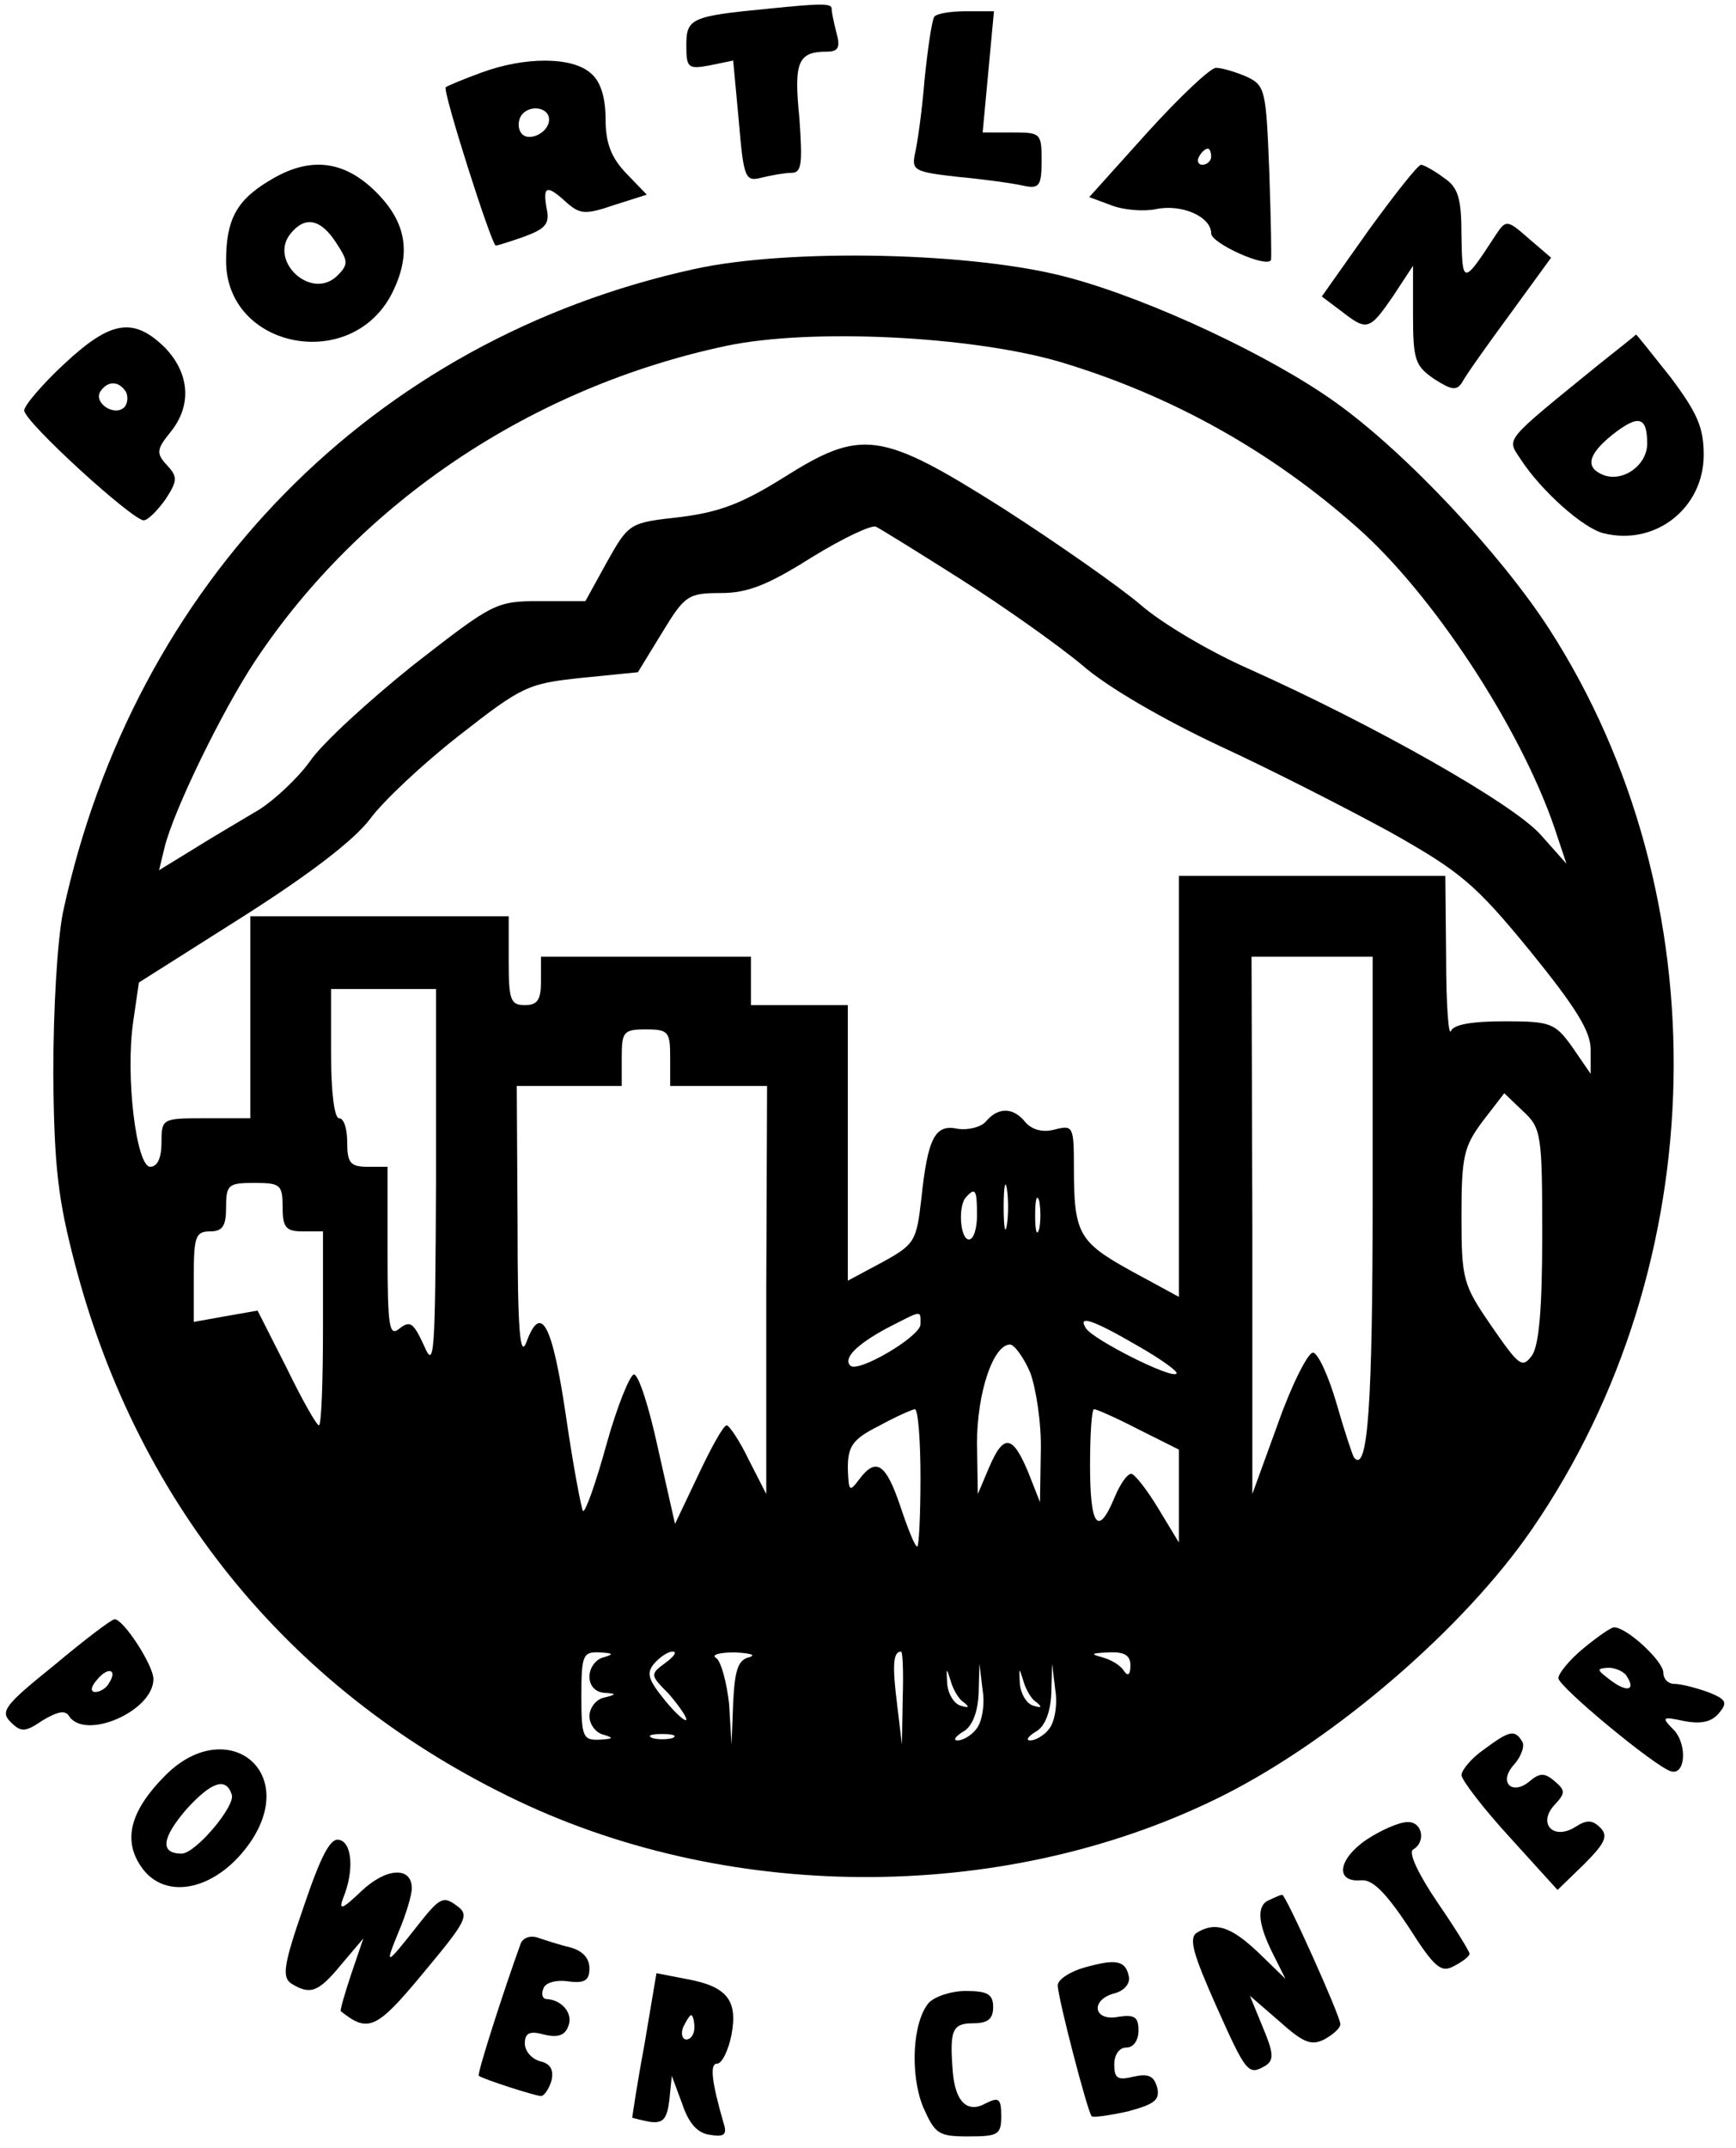 <?xml version="1.0" encoding="UTF-8" standalone="yes"?>
<svg version="1.0" xmlns="http://www.w3.org/2000/svg" width="214.031" height="264.588" viewBox="0 0 215 265" preserveAspectRatio="xMidYMid meet">
  <g transform="translate(0,265) scale(0.1,-0.1)" fill="#000000" stroke="none">
    <path d="M950 2643 c-94 -9 -100 -12 -100 -45 0 -28 2 -30 29 -25 l29 6 7 -75
c6 -71 8 -75 28 -70 12 3 29 6 37 6 13 0 14 11 10 68 -7 69 -2 82 34 82 14 0
17 5 12 23 -3 12 -6 25 -6 30 0 7 -12 7 -80 0z"/>
    <path d="M1157 2633 c-3 -5 -8 -39 -12 -78 -3 -38 -9 -80 -12 -92 -4 -20 0
-22 54 -28 32 -3 68 -8 81 -11 19 -4 22 0 22 31 0 34 -1 35 -36 35 l-37 0 7
75 7 75 -35 0 c-19 0 -37 -3 -39 -7z"/>
    <path d="M596 2564 c-22 -8 -41 -16 -44 -18 -4 -5 57 -196 62 -196 2 0 18 5
35 11 27 10 32 16 28 35 -5 28 0 30 25 7 16 -14 23 -15 58 -3 l41 13 -26 27
c-18 19 -25 37 -25 66 0 27 -6 47 -18 57 -23 21 -82 21 -136 1z m84 -58 c0
-17 -27 -29 -35 -16 -4 6 -3 15 0 20 9 15 35 12 35 -4z"/>
    <path d="M1421 2490 l-72 -80 27 -10 c15 -6 40 -8 55 -5 32 7 69 -9 69 -30 0
-12 68 -43 74 -33 1 1 0 51 -2 109 -4 102 -5 107 -28 118 -14 6 -31 11 -38 11
-7 0 -45 -36 -85 -80z m79 -30 c0 -5 -5 -10 -11 -10 -5 0 -7 5 -4 10 3 6 8 10
11 10 2 0 4 -4 4 -10z"/>
    <path d="M333 2430 c-40 -24 -53 -48 -53 -99 0 -108 154 -139 205 -41 25 49
19 88 -19 126 -40 40 -83 45 -133 14z m83 -76 c15 -23 16 -27 2 -41 -32 -32
-86 18 -58 52 18 22 37 18 56 -11z"/>
    <path d="M1695 2369 l-58 -82 24 -18 c32 -25 35 -24 64 18 l25 38 0 -62 c0
-55 3 -62 26 -78 22 -14 28 -15 35 -4 4 8 31 46 59 84 l51 70 -28 24 c-26 23
-28 23 -40 5 -41 -63 -42 -63 -43 -2 0 47 -4 60 -22 72 -12 9 -25 16 -28 16
-4 0 -33 -37 -65 -81z"/>
    <path d="M860 2321 c-398 -87 -694 -388 -782 -796 -7 -35 -12 -119 -12 -200 1
-116 6 -156 27 -236 79 -301 271 -532 549 -664 270 -128 610 -125 873 7 139
70 298 207 382 329 226 328 235 783 22 1114 -60 93 -178 219 -265 281 -81 58
-229 127 -329 154 -116 32 -347 37 -465 11z m453 -115 c137 -41 261 -110 368
-205 93 -82 201 -246 244 -371 l15 -45 -32 36 c-35 39 -207 136 -361 205 -48
21 -109 57 -135 80 -26 22 -103 76 -170 119 -152 96 -175 99 -273 37 -50 -31
-78 -42 -127 -48 -62 -7 -63 -7 -90 -55 l-27 -49 -56 0 c-55 0 -58 -2 -157
-79 -55 -44 -113 -97 -128 -119 -15 -21 -44 -48 -63 -60 -20 -12 -56 -33 -80
-48 l-44 -27 7 29 c12 47 71 168 112 230 131 197 343 339 584 390 105 22 304
12 413 -20z m-123 -269 c52 -33 120 -81 150 -106 32 -28 102 -68 170 -100 63
-29 159 -78 212 -107 87 -49 105 -64 173 -147 56 -69 75 -99 75 -122 l0 -30
-22 32 c-22 31 -27 33 -85 33 -40 0 -63 -4 -66 -12 -3 -7 -6 33 -6 90 l-1 102
-165 0 -165 0 0 -261 0 -260 -59 32 c-65 36 -71 46 -71 128 0 51 -1 53 -24 47
-15 -4 -28 0 -36 9 -15 19 -34 19 -49 1 -6 -7 -22 -11 -35 -9 -28 6 -37 -11
-45 -87 -6 -52 -8 -56 -48 -78 l-43 -23 0 170 0 171 -60 0 -60 0 0 30 0 30
-130 0 -130 0 0 -30 c0 -23 -4 -30 -20 -30 -18 0 -20 7 -20 55 l0 55 -160 0
-160 0 0 -125 0 -125 -55 0 c-54 0 -55 0 -55 -30 0 -19 -5 -30 -14 -30 -17 0
-31 111 -21 180 l7 48 128 81 c85 54 138 95 158 121 16 22 66 69 111 104 78
61 85 64 151 71 l70 7 30 49 c28 46 32 49 73 49 33 0 58 10 112 44 39 24 75
41 80 38 6 -3 53 -32 105 -65z m510 -764 c0 -258 -6 -343 -23 -323 -2 3 -12
33 -22 68 -10 34 -23 62 -29 62 -6 0 -26 -39 -43 -87 l-32 -88 0 333 -1 332
75 0 75 0 0 -297z m-1160 20 c-1 -218 -2 -235 -15 -204 -13 28 -17 31 -30 21
-13 -11 -15 1 -15 94 l0 106 -25 0 c-21 0 -25 5 -25 30 0 17 -4 30 -10 30 -6
0 -10 33 -10 80 l0 80 65 0 65 0 0 -237z m290 152 l0 -35 60 0 60 0 -1 -252 0
-253 -22 43 c-11 23 -24 42 -27 42 -4 0 -19 -27 -35 -61 l-29 -61 -21 93 c-11
51 -24 92 -30 92 -5 -1 -21 -40 -34 -87 -13 -47 -26 -84 -29 -82 -2 3 -12 55
-21 117 -17 115 -31 141 -49 92 -8 -21 -11 15 -11 145 l-1 172 65 0 65 0 0 35
c0 32 2 35 30 35 28 0 30 -3 30 -35z m1080 -220 c0 -91 -4 -137 -13 -149 -12
-16 -16 -12 -50 37 -35 51 -37 57 -37 136 0 74 3 86 26 117 l27 35 23 -22 c23
-21 24 -29 24 -154z m-663 13 c-2 -13 -4 -3 -4 22 0 25 2 35 4 23 2 -13 2 -33
0 -45z m-897 22 c0 -25 4 -30 25 -30 l25 0 0 -120 c0 -66 -2 -120 -5 -120 -3
0 -21 32 -40 71 l-36 71 -40 -7 -39 -7 0 56 c0 49 2 56 20 56 16 0 20 7 20 30
0 28 3 30 35 30 32 0 35 -2 35 -30z m860 -10 c0 -16 -4 -30 -10 -30 -11 0 -14
43 -3 53 11 12 13 8 13 -23z m77 -17 c-3 -10 -5 -2 -5 17 0 19 2 27 5 18 2
-10 2 -26 0 -35z m-147 -118 c0 -15 -78 -61 -87 -51 -9 9 8 26 45 46 45 23 42
23 42 5z m268 -26 c30 -17 52 -33 49 -35 -6 -7 -103 42 -112 56 -11 17 8 11
63 -21z m-132 -34 c7 -19 14 -63 13 -97 l-1 -63 -15 38 c-19 45 -30 47 -48 5
l-14 -33 -1 63 c0 62 20 122 41 122 5 0 17 -16 25 -35z m-136 -130 c0 -47 -2
-85 -4 -85 -3 0 -12 23 -21 50 -18 53 -30 61 -51 33 -12 -16 -13 -15 -14 14 0
27 6 36 38 52 20 11 40 20 45 21 4 0 7 -38 7 -85z m270 60 l50 -25 0 -58 0
-57 -26 43 c-14 23 -29 42 -33 42 -5 0 -14 -13 -21 -30 -20 -48 -30 -35 -30
40 0 39 2 70 5 70 3 0 28 -11 55 -25z m-662 -282 c-10 -2 -18 -13 -18 -24 0
-11 7 -19 18 -20 16 -1 16 -2 0 -6 -10 -2 -18 -13 -18 -23 0 -10 8 -21 18 -23
13 -4 11 -5 -5 -6 -21 -1 -23 3 -23 54 0 51 2 55 23 54 16 -1 18 -2 5 -6z m76
-7 c-19 -14 -19 -15 4 -38 12 -14 22 -28 22 -32 0 -4 -12 6 -26 23 -21 26 -24
34 -14 46 7 8 17 15 23 15 6 0 2 -6 -9 -14z m104 7 c-14 -3 -18 -16 -20 -56
l-2 -52 -3 50 c-3 27 -10 53 -16 57 -7 4 4 7 23 7 19 -1 27 -3 18 -6z m190
-50 l-1 -58 -6 50 c-6 48 -5 65 5 65 2 0 3 -26 2 -57z m282 40 c0 -12 -3 -14
-8 -7 -4 7 -16 14 -27 17 -15 4 -14 5 8 6 20 1 27 -4 27 -16z m-206 -46 c7 -6
6 -7 -4 -4 -8 2 -16 14 -17 28 -1 19 -1 20 4 4 3 -11 10 -24 17 -28z m15 -33
c-6 -8 -17 -14 -23 -14 -6 0 -3 5 7 11 11 6 18 24 19 47 l1 37 4 -33 c3 -18
-1 -40 -8 -48z m75 33 c7 -6 6 -7 -4 -4 -8 2 -16 14 -17 28 -1 19 -1 20 4 4 3
-11 10 -24 17 -28z m15 -33 c-6 -8 -17 -14 -23 -14 -6 0 -3 5 7 11 11 6 18 24
19 47 l1 37 4 -33 c3 -18 -1 -40 -8 -48z m-466 -11 c-7 -2 -19 -2 -25 0 -7 3
-2 5 12 5 14 0 19 -2 13 -5z"/>
    <path d="M80 2204 c-28 -26 -50 -52 -50 -58 0 -14 134 -136 148 -136 5 0 17
12 27 26 15 23 15 28 2 42 -14 15 -13 20 4 41 27 33 24 73 -7 105 -39 38 -67
33 -124 -20z m76 -35 c3 -6 2 -15 -2 -19 -12 -12 -38 5 -30 19 9 14 23 14 32
0z"/>
    <path d="M1979 2202 c-118 -96 -113 -90 -96 -116 26 -40 78 -86 103 -92 64
-16 124 31 124 97 0 34 -8 52 -41 96 -23 29 -42 53 -43 53 0 -1 -22 -18 -47
-38z m61 -97 c0 -27 -30 -48 -54 -39 -23 9 -20 25 11 50 32 25 43 23 43 -11z"/>
    <path d="M67 593 c-61 -49 -67 -57 -54 -70 13 -13 18 -13 40 2 17 10 27 13 32
6 19 -32 105 5 105 45 0 17 -37 74 -48 74 -4 0 -38 -26 -75 -57z m68 -22 c-3
-6 -11 -11 -17 -11 -6 0 -6 6 2 15 14 17 26 13 15 -4z"/>
    <path d="M1961 614 c-17 -14 -31 -31 -31 -37 1 -11 118 -108 139 -115 18 -6
21 31 5 50 -17 17 -16 18 12 12 21 -4 34 -1 43 10 11 13 9 17 -14 26 -14 5
-33 10 -41 10 -8 0 -14 6 -14 14 0 14 -45 56 -61 56 -4 0 -21 -12 -38 -26z
m54 -35 c11 -17 0 -20 -21 -4 -17 13 -17 14 -2 15 9 0 20 -5 23 -11z"/>
    <path d="M1838 489 c-16 -11 -28 -26 -28 -32 1 -7 27 -41 60 -77 l59 -65 33
32 c26 26 30 35 20 45 -10 10 -17 10 -31 1 -27 -17 -47 4 -26 27 14 15 14 18
0 30 -12 10 -18 10 -30 0 -22 -19 -40 -2 -20 20 9 10 14 24 10 29 -9 15 -16
13 -47 -10z"/>
    <path d="M205 457 c-43 -43 -53 -79 -31 -112 30 -46 97 -30 138 32 57 88 -33
154 -107 80z m82 -24 c5 -14 -45 -73 -62 -73 -27 0 -25 19 6 55 31 34 49 40
56 18z"/>
    <path d="M1692 377 c-35 -24 -39 -53 -6 -50 14 1 30 -15 58 -57 33 -52 41 -58
57 -49 10 5 19 12 19 15 0 3 -18 32 -40 64 -23 34 -36 61 -30 65 17 10 11 35
-7 34 -10 0 -33 -10 -51 -22z"/>
    <path d="M376 294 c-25 -72 -27 -87 -15 -95 23 -14 33 -11 61 23 l28 33 -15
-44 c-8 -24 -14 -45 -13 -46 34 -27 44 -23 102 47 55 66 58 72 41 84 -16 12
-21 9 -47 -24 -41 -52 -42 -52 -24 -8 9 21 16 45 16 53 0 27 -31 26 -62 -3
-24 -23 -29 -25 -23 -9 14 34 11 69 -5 72 -11 3 -23 -21 -44 -83z"/>
    <path d="M1573 303 c-17 -6 -16 -28 3 -66 l16 -32 -34 33 c-34 32 -53 38 -76
24 -10 -7 -4 -27 24 -90 38 -85 40 -87 62 -74 10 7 9 16 -4 47 l-16 39 37 -32
c29 -26 39 -30 55 -22 11 6 20 14 20 19 0 10 -68 161 -72 160 -2 0 -9 -3 -15
-6z"/>
    <path d="M645 249 c-19 -52 -55 -163 -52 -164 5 -4 70 -25 77 -25 4 0 10 9 13
19 3 13 -1 21 -14 24 -11 3 -19 13 -19 22 0 13 6 16 24 11 17 -4 26 -1 30 11
6 15 -8 32 -27 33 -5 0 -7 6 -4 13 2 7 15 11 30 9 21 -3 27 1 27 16 0 13 -9
22 -24 26 -13 3 -31 9 -40 12 -9 3 -18 0 -21 -7z"/>
    <path d="M1343 219 c-18 -5 -33 -15 -33 -22 0 -15 37 -157 42 -162 2 -2 22 1
45 6 33 9 40 14 36 30 -4 14 -11 17 -29 13 -20 -5 -24 -2 -24 15 0 12 6 21 15
21 9 0 15 9 15 21 0 17 -5 20 -25 17 -31 -6 -35 21 -5 29 12 3 20 12 18 21 -4
20 -16 22 -55 11z"/>
    <path d="M798 123 c-9 -48 -15 -89 -15 -90 1 0 11 -3 22 -5 16 -2 21 3 24 27
l3 30 13 -35 c8 -24 19 -36 34 -38 18 -3 22 0 17 15 -15 52 -17 73 -8 73 6 0
14 16 18 36 8 43 -6 60 -57 69 l-36 7 -15 -89z m62 22 c0 -8 -4 -15 -10 -15
-5 0 -7 7 -4 15 4 8 8 15 10 15 2 0 4 -7 4 -15z"/>
    <path d="M1150 175 c-20 -24 -23 -88 -7 -128 15 -34 19 -37 56 -37 37 0 41 2
41 25 0 22 -3 24 -19 16 -23 -13 -38 2 -41 39 -4 51 -1 60 25 60 18 0 25 5 25
20 0 16 -7 20 -34 20 -18 0 -39 -7 -46 -15z"/>
  </g>
</svg>